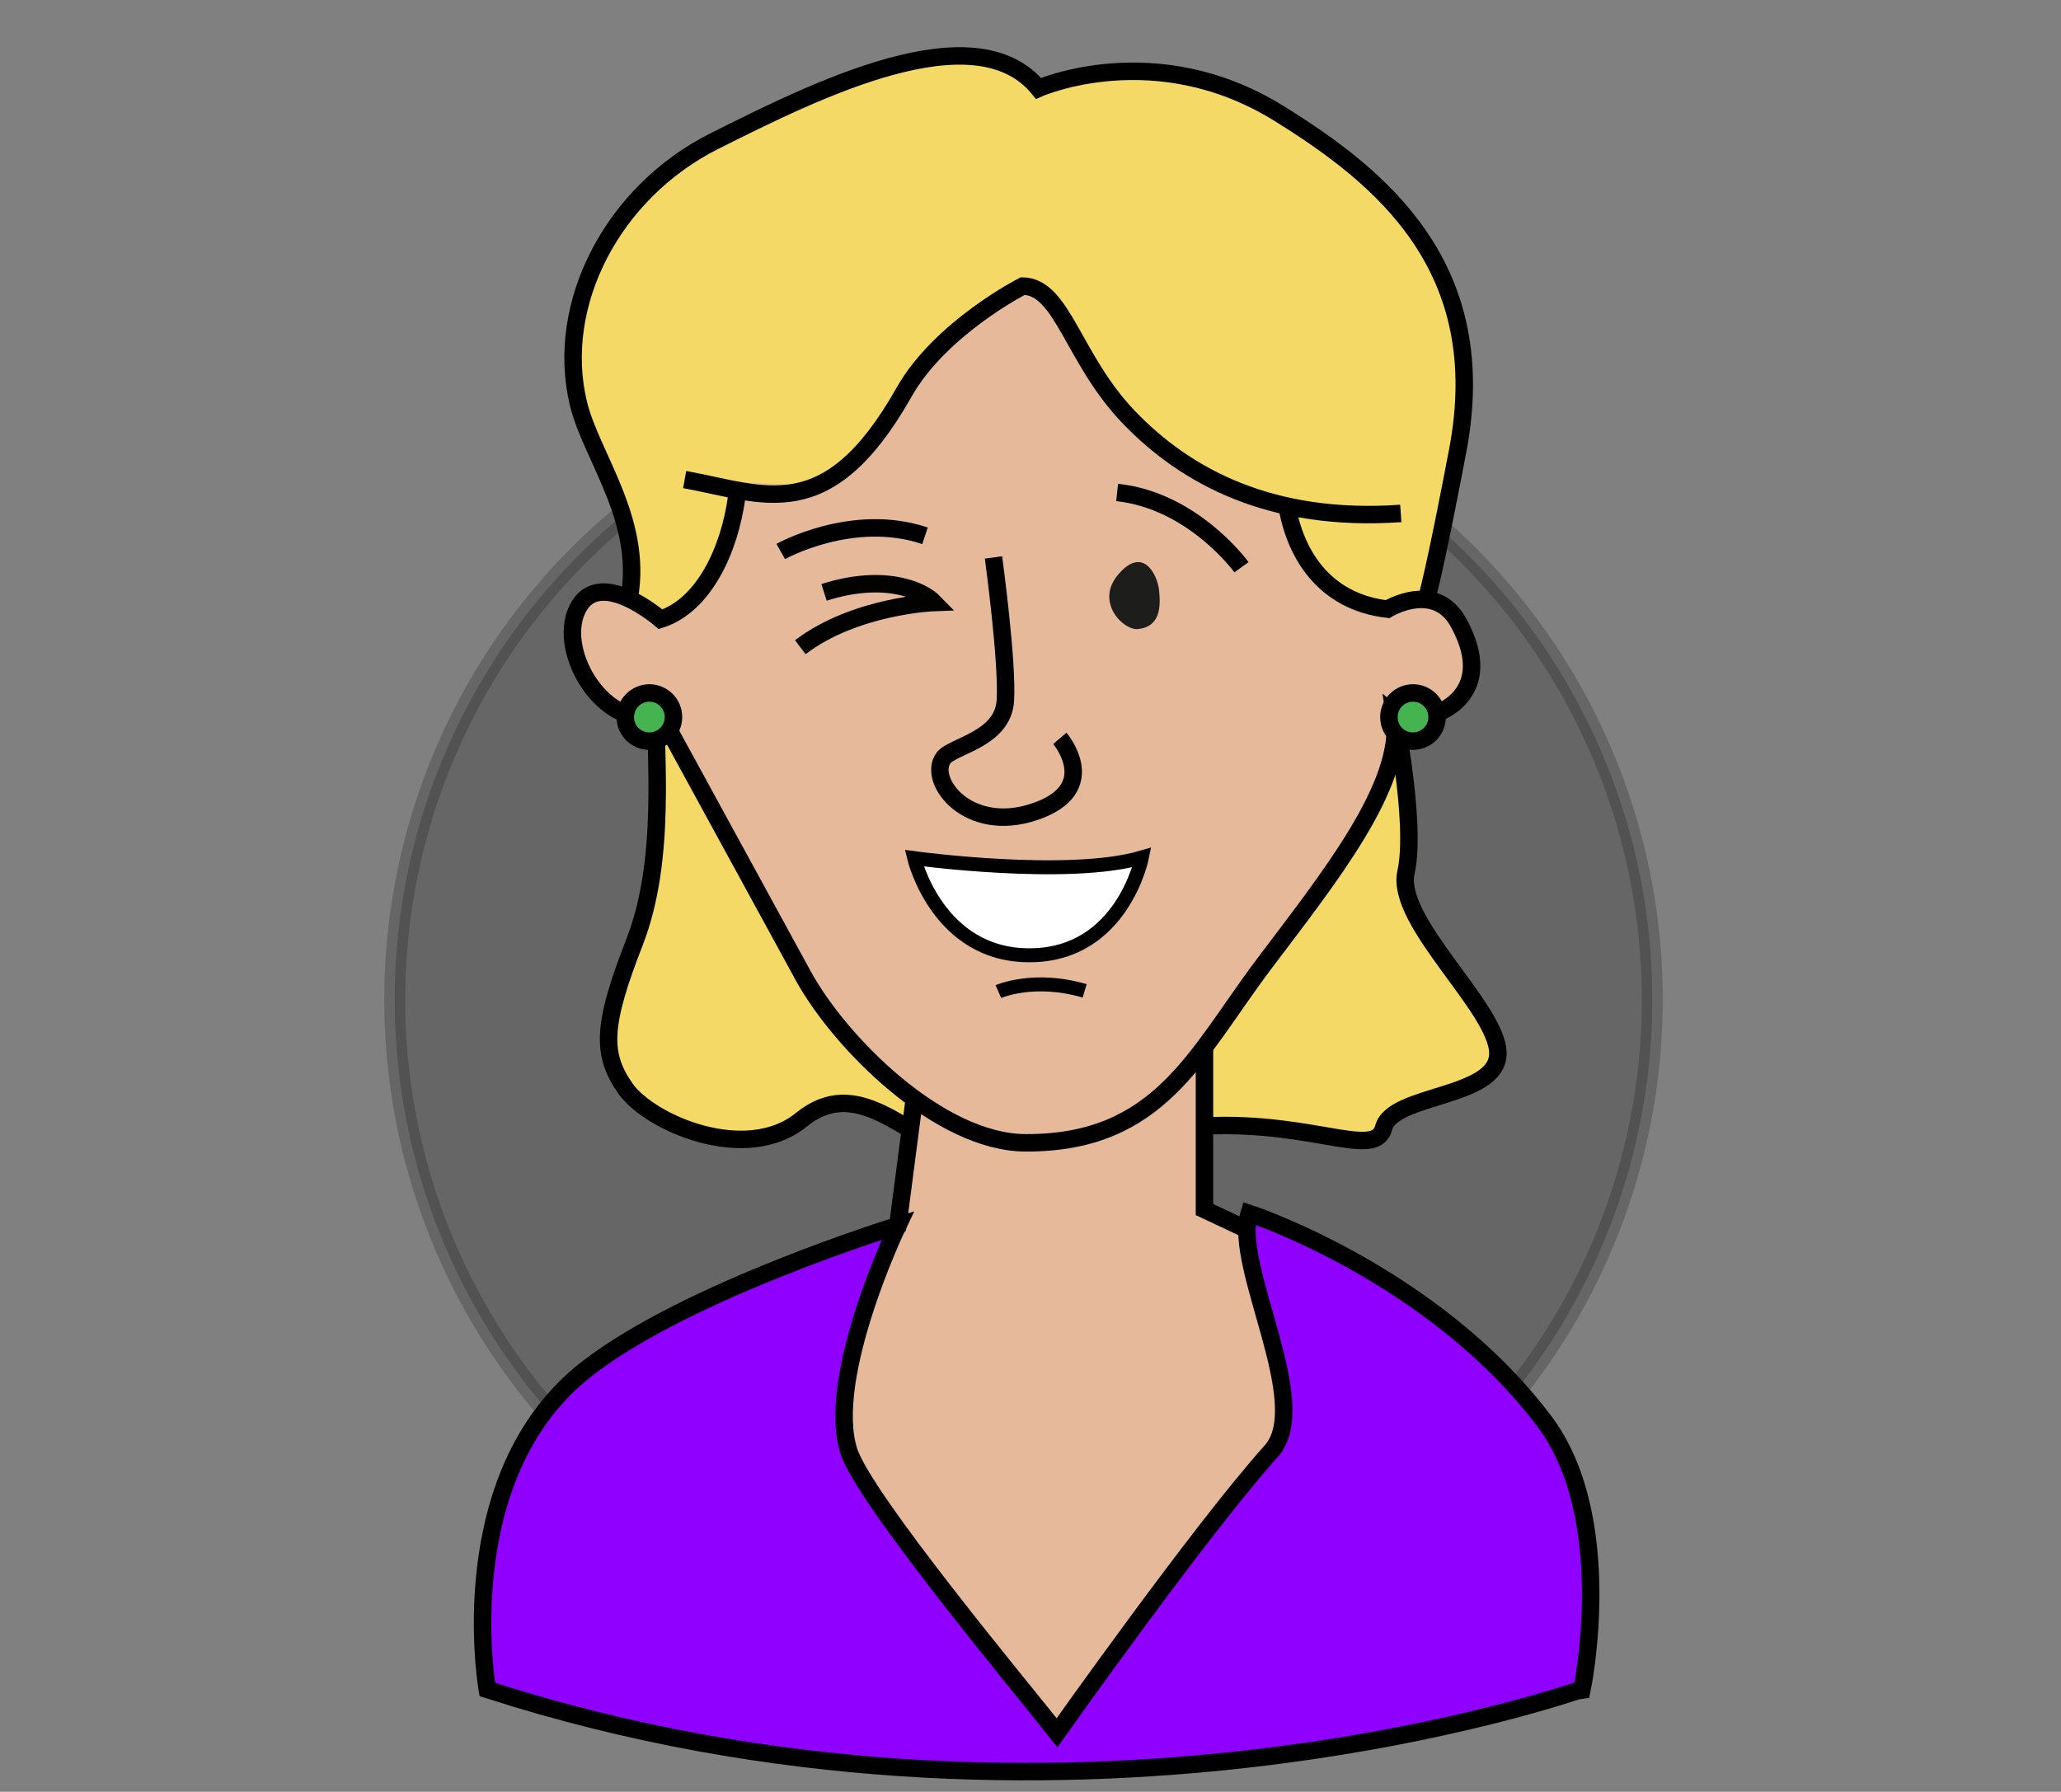 <?xml version="1.0" encoding="utf-8"?>
<!-- Generator: Adobe Illustrator 27.0.0, SVG Export Plug-In . SVG Version: 6.00 Build 0)  -->
<svg version="1.1" id="Calque_2" xmlns="http://www.w3.org/2000/svg" xmlns:xlink="http://www.w3.org/1999/xlink" x="0px" y="0px"
	 viewBox="0 0 590 513" style="enable-background:new 0 0 590 513;" xml:space="preserve">
<rect x="0" y="0" width="590" height="513" fill="#808080" stroke="none"/>
<style type="text/css">
	.st0{opacity:0.2;stroke:#000000;stroke-width:6;enable-background:new    ;}
	.st1{fill:#F4D966;stroke:#000000;stroke-width:5;stroke-miterlimit:10;}
	.st2{fill:#E7B99B;stroke:#000000;stroke-width:5;stroke-miterlimit:10;}
	.st3{fill:#FFFFFF;stroke:#000000;stroke-width:4;stroke-miterlimit:10;}
	.st4{fill:#E7B99B;}
	.st5{fill:none;stroke:#000000;stroke-width:4;stroke-miterlimit:10;}
	.st6{fill:#1D1D1B;}
	.st7{fill:none;stroke:#000000;stroke-width:5;stroke-miterlimit:10;}
	.st8{fill:#45B350;stroke:#000000;stroke-width:5;stroke-miterlimit:10;}
	.st9{fill:#F4D966;}
	.st10{fill:#8F00FF;stroke:#000000;stroke-width:5;stroke-miterlimit:10;}
	.st11{fill:none;stroke:#020201;stroke-width:5;stroke-miterlimit:10;}
</style>
<circle class="st0" cx="293" cy="286.2" r="180"/>
<path class="st1" d="M406.8,175.3c0,0,0.5,6.2,10.5-46.3c10-52.5-21.9-78.4-51.3-96.6c-35.4-21.9-68.7-7.1-68.7-7.1
	c-18.2-22.2-63.7,0.5-92.8,15.1s-45.8,46.7-38.9,75.2c3.8,15.6,19.5,34.3,14.1,57.8c0,0-1.6,18.7,18.1,45.7
	c19.7,26.9,91.4,55.8,131.3,42.1C369,247.4,406.8,175.3,406.8,175.3L406.8,175.3z"/>
<path class="st1" d="M187.6,196.6c-0.1,19.9,3.3,49.2-5.9,73c-9.3,23.8-9.6,32.1-2.7,42s34.5,21.9,50.4,9
	c15.9-12.9,29.3,4.2,45.9,10.6c16.5,6.4,26.6-4.7,62.4-8.3c35.8-3.7,55.8,9.8,58.4,0c2.5-9.8,32.7-8.4,32.7-21.3
	c0-12.9-29.5-37.7-26.3-51.9c3.1-14.2-3.2-46.5-6.3-59.9c-3.1-13.4-157.1-24-157.1-24L187.6,196.6z"/>
<path class="st2" d="M264.2,295.7L257,351l-21.3,16.2c0,0-28.2,108.1,42,129.1c140,41.8,86.2-141,86.2-141l-19.1-9V290
	C344.8,290,266.6,277.5,264.2,295.7L264.2,295.7z"/>
<path class="st2" d="M361.7,276.2c18.6-24.7,40.3-51.5,37.5-71.3c4.1,3.6,31.9-1.7,18.4-26.5c-6.7-12.4-20.4-4-20.4-4
	c-36.2-4.2-35.6-55-17.2-74.9c17-18.3-53.5-39.6-79.4-38.4c-25.8,1.3-96.4,10.4-100,51.5c18,0.7,13.3,56.8-11.5,64.7
	c0,0-17.7-15.4-23.8-2.9c-6.1,12.5,8.2,35.6,23.8,30.2c0,0,19.4,35.5,40.8,74.7c10.4,19.1,39,47.9,63.8,47.9
	C332,327.3,342.4,301.9,361.7,276.2L361.7,276.2z"/>
<path class="st3" d="M261.7,245.7c0,0,44.2,6,65.2-0.2c0,0-5.6,27.9-32,28C268.4,273.7,261.7,245.7,261.7,245.7z"/>
<path class="st4" d="M285.8,283.9c0,0,10.2-4.5,24.7-0.2L285.8,283.9z"/>
<path class="st5" d="M285.8,283.9c0,0,10.2-4.5,24.7-0.2"/>
<path class="st6" d="M325.8,180.1c-4.2,0.5-12.5-7.8-5.6-15.7c6.8-8,11-0.3,11.6,4.5C332.3,173.7,332.2,179.4,325.8,180.1z"/>
<path class="st4" d="M284.4,159.6c0,0,4.1,29.9,3.4,41c-0.7,11.1-15,12.9-17.7,16.4c-4.7,6.4,6.9,21.9,26.1,15.4
	c19.5-6.6,7.2-21,7.2-21"/>
<path class="st7" d="M284.4,159.6c0,0,4.1,29.9,3.4,41c-0.7,11.1-15,12.9-17.7,16.4c-4.7,6.4,6.9,21.9,26.1,15.4
	c19.5-6.6,7.2-21,7.2-21"/>
<path class="st8" d="M185.9,212.2c3.8,0,6.9-3.1,6.9-6.9c0-3.8-3.1-6.9-6.9-6.9s-6.9,3.1-6.9,6.9C179,209.2,182.1,212.2,185.9,212.2
	z"/>
<path class="st8" d="M404.5,212.2c3.8,0,6.9-3.1,6.9-6.9c0-3.8-3.1-6.9-6.9-6.9c-3.8,0-6.9,3.1-6.9,6.9
	C397.6,209.2,400.7,212.2,404.5,212.2z"/>
<path class="st9" d="M404.5,142.1c-66.9,18.9-108.3-46.1-108.3-46.1s-57.2,69.8-103.5,35.6l-12.1-16.7L206.1,67L244,45.4l74.3-2.4
	c0,0,43.5,18.2,44.5,18.1c1-0.1,29.9,23.1,30.6,24.4c0.7,1.4,5.9,24.2,5.9,24.2L404.5,142.1L404.5,142.1z"/>
<path class="st4" d="M196,137.3c22.7,4.1,40.8,13.9,62.8-25c10.4-18.4,34-30.4,34-30.4c11.4,0.2,14.3,20.8,30.3,37.5
	c16.3,17,40.7,30.2,77.9,27.6"/>
<path class="st7" d="M196,137.3c22.7,4.1,40.8,13.9,62.8-25c10.4-18.4,34-30.4,34-30.4c11.4,0.2,14.3,20.8,30.3,37.5
	c16.3,17,40.7,30.2,77.9,27.6"/>
<path class="st7" d="M223.5,157.9c0,0,20.5-11.5,41.3-4.5"/>
<path class="st7" d="M355.4,162.4c0,0-13.8-19.1-35.6-21.4"/>
<path class="st10" d="M139.5,483.7c0,0-10.8-61.2,28.5-91.8c28.9-22.5,89-41,89-41s-20.8,43.4-14,64.6c4.4,13.7,49.9,68.3,59.6,80.6
	c0,0,41-58,61.3-80.6c12.2-13.6-11-52.9-6.3-68.1c0,0,52.5,17.2,84.4,59.4c21.1,27.9,10.9,76.8,10.9,76.8S303.9,536.7,139.5,483.7
	L139.5,483.7z"/>
<path class="st11" d="M229.1,185.3c15.8-12,38.3-12.8,38.3-12.8c-3.2-3.3-13.9-8.5-31.5-2.9"/>
</svg>
